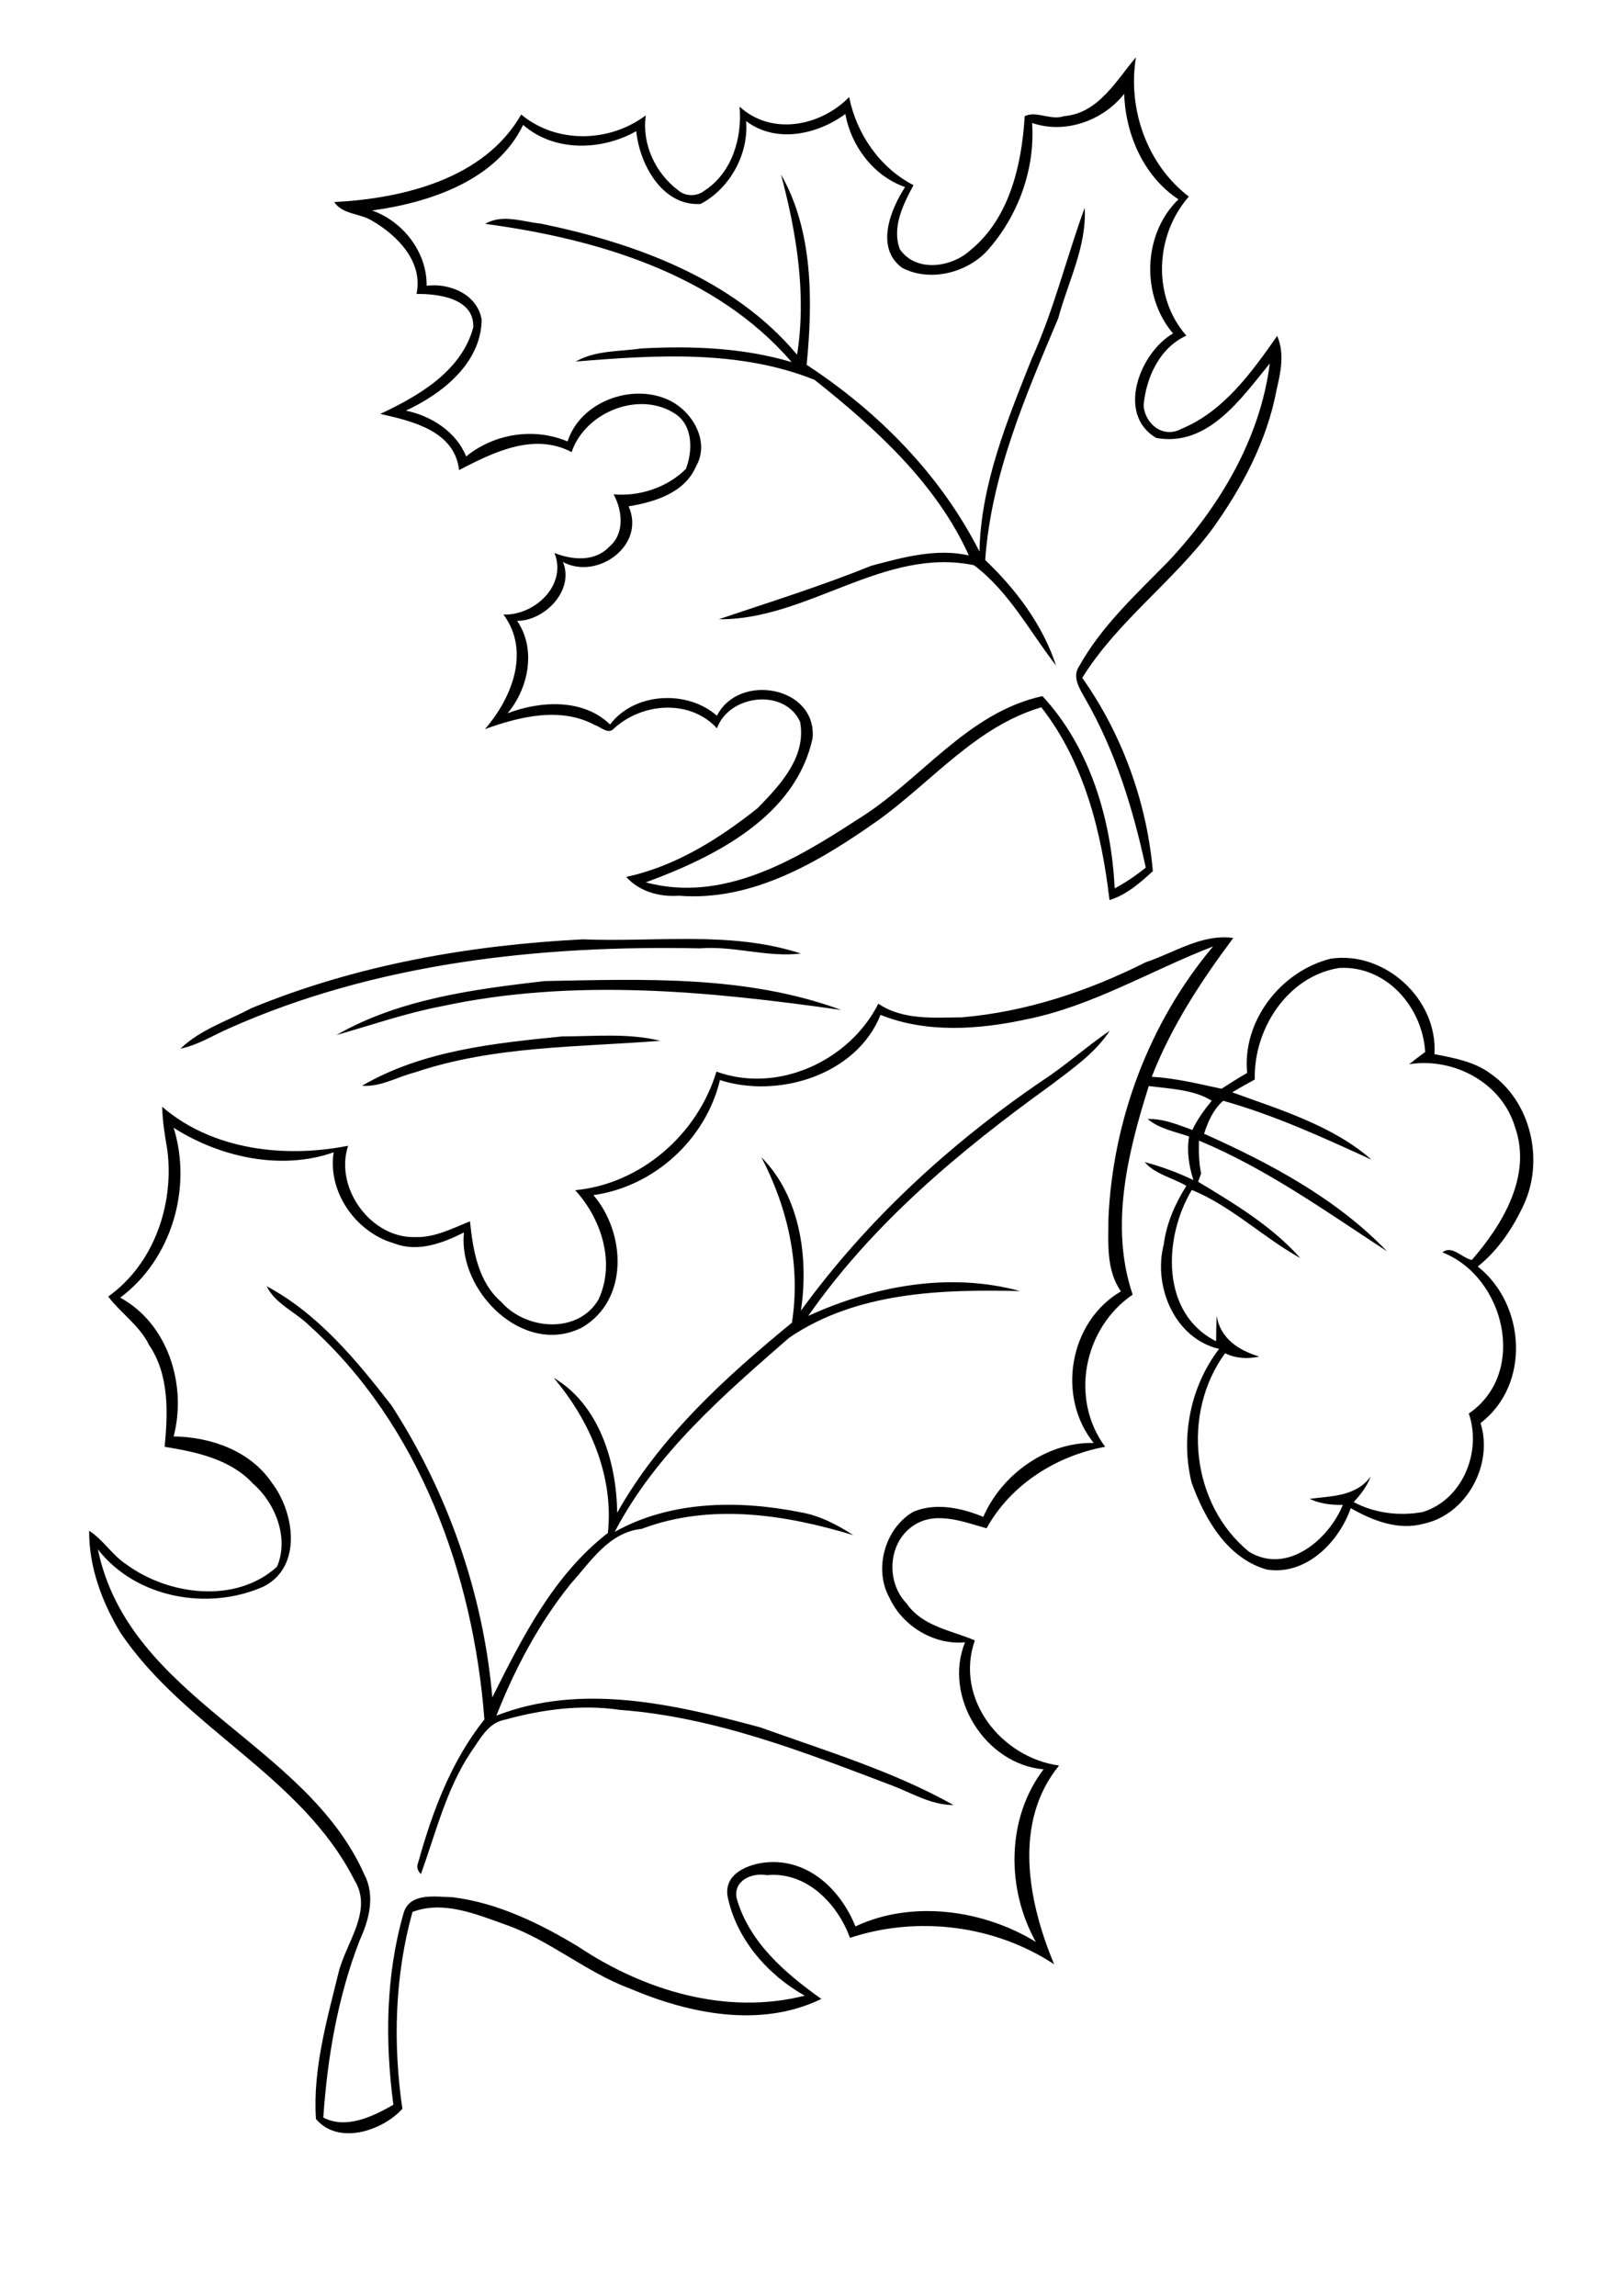 <?xml version="1.0" encoding="utf-8"?>
<!-- Generator: Adobe Illustrator 21.0.2, SVG Export Plug-In . SVG Version: 6.00 Build 0)  -->
<svg version="1.2" baseProfile="tiny" id="Layer_1" xmlns="http://www.w3.org/2000/svg" xmlns:xlink="http://www.w3.org/1999/xlink"
	 x="0px" y="0px" viewBox="0 0 595 842" overflow="scroll" xml:space="preserve">
<g>
	<path d="M132.8,398.2c22.1-12.9,48.4-15.6,73.4-18.1c12,0,24.2-1.3,36,1.6c-30.1,2.4-61,1.8-90,11.6
		C145.8,394.9,139.7,398.7,132.8,398.2 M382.4,396.3c8.6-5.6,16.2-12.5,24.7-18.3c-5.4,8.3-13.8,14-21.5,19.9
		c-33.3,24-65.4,50.7-89.1,84.7c24.1-11,51.8-16.2,77.7-9.1c-28.8-0.7-60,0.3-84.7,17.1c-24.1,21-49,42.5-64,71.2
		c20.6-11.5,45.4-11.7,68.1-7.2c7,1.2,13.4,4.5,19.4,8.4c-25-7.6-52.5-11.8-77.6-2.3c-12.1,1.3-18.6,11.9-26,20.1
		c-11.7,14.5-20.5,31.1-27.3,48.4c31.3-12.2,65.6-4.1,96.8,4.3c23.9,8.6,48.6,16,70.9,28.5c-8.3,0-15.4-4.5-22.9-7.3
		c-32.1-12.2-64.7-25-99.4-27.6c-14.1-2.1-28.6-0.2-42.3,3.6c-6.2,1.1-9.1,7.2-12.4,11.8c-9.1,13.6-12.9,29.7-18.4,44.8
		c-1.2-1.2-1.7-2.6-1-4.2c5.2-18.7,12.1-37.2,24.3-52.5c-4.1-53.3-23.8-108.1-64.4-144.6c-5-4.9-12.3-7.8-15.5-14.3
		c18.9,10.1,32.9,27.1,45.8,43.7c20.7,32,33.7,69.1,37,107.1c11-22,22.5-44.9,42.4-60.3c2.2-20.9-6.6-41.2-19.9-56.9
		c16.8,9.9,23.1,31.1,23.3,49.5c15.6-27.8,39.7-49.7,64.1-69.7c3.3-20.9-1.5-42.1-11.2-60.7c14.3,14.4,17.4,37,14.5,56.3
		C317.9,447.5,348.5,419.4,382.4,396.3 M199.8,359.8c36.4-0.7,74.1-2.2,108.8,10.6c-48.6-6.9-98.4-11.8-146.9-1.3
		c-13,2.5-25.6,6.9-38.3,10.5C146.4,366.4,173.8,362.8,199.8,359.8 M92.1,369.8c38.5-15.9,80.2-23.2,121.7-25.3
		c26.7,1.1,54.2-3.2,80,5.2c-12.4,1.5-24.6-2.9-37.1-1.9c-58.6-1.2-118.8,5.3-172.8,29.4c-5.9,2.6-11.4,6.1-17.7,7.4
		C73.4,377.6,83.3,374.5,92.1,369.8 M460.3,395.9c-2.8,1.5-5.6,3.1-8.3,4.7c17.6,6.4,36.9,12.2,51.1,24.7
		c-17.7-8.1-35.5-16.3-54.4-21.6c-3.6,3.2-5.6,7.6-7,12.1c24.2,10.8,48.6,23.8,67.1,43.1c-22.4-14.6-44.2-30.3-69-40.6
		c-0.1,4.1,0,8.2,0.8,12.1c-0.3,0.8-0.8,2.3-1.1,3c13.3,8,27.1,16.3,37.5,28c-13.7-7.6-25.2-19-39.8-25
		c-10.4,17.3-11.6,45.2,8.9,55.5c0-3.1,0.1-6.2,0.2-9.3c1.4,8.3,8,12.6,15.6,14.9c-4.3,1-8.6,0.7-12.5-1.2
		c-16.1,22-12.4,55.6,8.8,72.8c13.9,8.5,29.2-4.4,34.4-17.2c-4.2,0.1-8.4-0.4-12.2-2.2c8.1-1.1,17-0.8,22.4-8.2
		c-1.3,3.6-3.7,6.6-6.2,9.4c7.7,4.1,16.9,5.2,25.4,3.6c14.6-4.6,21.6-22.1,16.8-36.1c21.8-14.9,13.2-50.2-9.7-59.1
		c3.6-2.8,7.2,2.1,10.8,2.8c11.4-13.1,22.2-31.1,15.8-48.9c-4.9-16.2-22.5-25.5-38.8-22.9c1.9-1.5,3.9-3,5.9-4.5
		c-1-16.5-14.3-31.8-31.6-30.8C472.4,358,459.8,377.3,460.3,395.9 M376.7,373.8c-17.5,3.8-36.8,5.2-53.7-1.6
		c-8.8,22.1-37.6,30.8-58.9,23.9c-5.2,21.8-24.2,39.1-46.4,42.2c11.8,13.9,13.1,38.3-4.1,48.5c-21.4,11-45.7-13.2-43.4-34.8
		c-7.8,3.9-16.9,7.4-25.6,4c-14-4-24.5-18.8-22.2-33.4c-19.3,6.8-41.8,1.8-58.7-9c6.9,22.3-0.8,48.3-19.6,62.3
		c17.6,9.6,24.5,32.1,19.6,50.9c13.7,0.2,28.2,5.3,36.1,17.1c8.2,10.8,11.2,30.6-3,37.9c-20.3,9.1-46.9,4.4-60.9-13.6
		c11.4,55,76.5,70.8,97.9,119.6c3.9,7.7,1.5,16.5-1.9,23.9c-8,20.7-11.8,42.8-13.3,64.9c8.4,4.4,18.2-0.4,25.7-4.7
		c-3.1-23.3-2.8-47.4,3.7-70.1c2.2-8,11.9-6.1,18.1-6c16.6,2.1,31.9,9.6,46,18.1c24.1,16.1,54.3,25.3,83.1,18
		c-13.7-7.7-25.1-20.8-28.3-36.4c-1.4-8.4,7.6-11.9,14.4-12.5c15.3-1.3,27.1,10.1,32.5,23.5c20.8-9.8,47-6.1,66.2,5.7
		c-10.9-19.4-10.9-45.3,2.8-63.3c-21.4-1.9-36.9-26.6-28.8-46.6c-11.4,1.1-23-6-27.7-16.3c-5.9-10.5-1.7-25.6,8.8-31.6
		c8.2-3.4,17.6-1.4,25.6,1.9c6.8-15.6,23.3-27.5,40.5-27.1c-13.7-17-9-44.5,10-55.6c-5.5-7.8-4.6-17.7-4.6-26.7
		c1.6-36.2,15-72,38.4-99.8C422.2,355.9,400.9,368.9,376.7,373.8 M420.3,352.9c10.5-3.5,20.6-10.5,32.1-8.9
		c-11.8,15.8-22.7,32.4-29.9,50.9c8.7,0.5,17.2,2.6,25.6,4.4c3.1-2,6.2-4,9.4-5.8c-1.9-19,12.3-37.3,30.6-41.9
		c19.8-3,39.4,14.8,38.1,35c7.1,1.4,14.6,2.7,20.5,7.1c14.8,10.2,19.7,31.4,12.5,47.6c-4,8.8-9.5,17.1-17.1,23.2
		c17.6,13.9,19.4,43.4,1,57.4c4.8,15.1-5,33.5-20.8,36.9c-9.3,2.6-18.8-1.1-26.8-5.7c-4.4,12.6-16.6,24.9-30.9,22.5
		c-14.5-4.2-22.7-18.6-27.5-31.9c-4.1-16.8-0.4-35.3,10.1-49c-16.3-3.8-24.3-23-20.3-38.3c1-7.8,4.2-15,8.3-21.5
		c-5.1-3-11.4-4.2-15.3-8.7c6.1,1.6,12.1,3.8,17.9,6.6c-1.7-5.2-2.5-10.6-1.6-16c-5.2-1.8-10.9-2.8-15.2-6.4
		c5.8-0.2,11.1,2.1,16.4,4c1.8-3.9,4.4-7.4,7.1-10.7c-6.4-4.1-15.4-4.4-23.1-5.4c-7.7,24.4-14.4,51.5-5.9,76.5
		c-17.9,12.2-23.2,38.1-10.1,55.8c-17.9,3.3-34.6,13.8-43.5,29.9c-8.9-2.5-19.5-6.8-27.8-0.3c-8.5,6.6-8.9,20.3-1.5,27.9
		c5.8,8.4,16.3,9.8,25,13.5c-7.5,21.4,9.7,43,30.9,45.9c-17,20.8-11.4,50-1.8,72.9c-21.8-14.4-50.2-17.9-74.9-9.7
		c-4.6-12.6-16-24.4-30.5-23c-5.4-1-12.3,1.9-11.1,8.4c4.6,16.3,17.9,27.6,31.1,37c-22.3,10.8-48.3,5.5-70.2-3.8
		c-16.2-6-29.4-17.8-45.8-23.5c-10.7-3.8-22.7-8.9-34-4.6c-6.5,23.4-7.2,48.2-3.7,72.2c-7.5,8.2-23.6,13.4-31.7,3.7
		c-1.2-18.1,4-36.2,8.3-53.7c2.7-11,12.8-22.7,5.8-33.9c-19.4-38.3-62.3-55.7-85.8-90.7c-6.8-11.2-11.6-24.2-11.5-37.4
		c5.2,3.3,8.4,8.9,13.6,12.3c15.5,11.4,40.2,14.6,55.3,0.9c4.5-10.4-0.5-23.3-8.8-30.5c-8.3-9-20.8-11.6-32.4-13.5
		c1.2-12.6,1.7-26.4-5.7-37.3c-3.5-7.2-10.3-11.6-15-17.8c16.7-11.9,24.2-33.6,21.7-53.6c-0.9-5.3-1.8-10.6-1.9-16
		c18.4,15.9,45,18.9,68.2,14.3c-5.1,15.4,8.3,34,24.7,33.5c7.1,0.2,13.6-3.2,20-5.8c1.1,10.6,3,22.3,11.5,29.6
		c9,10.3,28.2,11.9,35.7-1c6.2-13.5,1-29.5-8.6-40c24.1-2.3,44.9-20.5,51.8-43.5c22.5,8.2,48.8-3.9,59.4-24.9c9,6.1,20.3,5.1,30.7,5
		C376.4,371.1,399.2,363.5,420.3,352.9 M286.5,64c11.8,20.6,11.7,46.6,9.4,69.8c26.2,17.1,49.2,40.4,63.4,68.5
		c0.5-24.8,10.2-48.1,19.2-70.8c8.1-17.8,12.7-37,19.4-55.3c0.8,14.1-6.1,27.1-9.7,40.5c-12,28.5-24.6,57.5-26.8,88.7
		c11.3,10.7,21.1,23.8,26,38.7c-9.7-12.5-17.3-27.2-30.1-36.8c-33-6.9-61.2,20.2-93.6,19.8c18.7-6.3,37.6-12.2,55.9-19.6
		c11.6-3.1,23.9-6.5,35.8-3.8c-11.9-26.4-34.3-46.7-56.6-64.4c-27.7-11.1-58.5-9.1-87.6-6.7c7.3-4.2,16-3.6,24-4.8
		c18.5-1,37.4-0.3,55.2,5c-27.9-32.4-71.5-45.2-112.4-50.7c6.2-3.7,13.6-0.8,20.3-0.1c34.6,7.1,70.8,20.2,94.1,48.1
		C295.9,107.9,292.2,85.4,286.5,64 M378.6,45.1c1.2,17-5.2,34.3-16.5,46.9c-7.6,8.2-21.2,11.5-31.2,6.2c-9.9-7.3-4.3-21.2,1.1-29.6
		c-11.5-4-19.8-15-21.9-26.8c-10.3,7.6-25.5,10.9-36.4,2.6c1,12.1-6,24.8-16.7,30.4c-14,0.9-22.4-14.5-23.6-26.7
		c-12.7,7.2-30.1,7.7-41.5-2.3c-9.8,20.4-34.3,28.5-55.4,31.4c11.4,4,20.2,15.4,20,27.6c8.5-1.1,18.7,3.2,20.2,12.5
		c-0.3,16-14.5,27.1-27.8,33.3c9.3,1.9,18.5,7.8,22.1,16.8c10.3-8.4,24.9-10.7,37.2-5.5c4.7-14.6,23.6-21.5,37.1-15.2
		c8.7,4.1,15.3,15.2,10,24.4c-4.2,9.7-15.1,13-24.7,14.6c6.4,14.4-11.6,27.2-24.1,20.4c4.3,10.3-6.6,21.6-16.8,21.6
		c7.1,10.4,4.2,24.7-3.5,33.9c12-4.6,27.7-5.5,37.6,4.1c8.9-11.8,28.3-12.8,39.2-3.2c8-15.9,36.6-10.8,35.1,8.1
		c-6.1,28.8-35.9,43.7-61.2,53c28.2,7.6,54.7-8.1,77.4-22.9c23.3-14.2,40.2-39.3,68.1-45.4c17.4,18.7,25.3,45.3,26.5,70.5
		c4-2.1,7.8-4.7,11.4-7.6c-4.6-21.4-11.1-42.6-22-61.6c-2.1-3.8-5.3-8.3-2.3-12.5c8.2-14.6,20.8-26.2,32.5-38.1
		c18.8-20,33.8-45.1,37.3-72.7c-10.4,12.7-22.7,30.8-41.7,27.3c-14.7-8.7-6-31.2,6.2-38.3c-11.7-13.8-11.2-36.4,2-49.2
		c-12.7-8.3-19.5-23.9-19.9-38.7C404.7,44.2,390.8,49.3,378.6,45.1 M390.3,42.6c12.6-1,19.1-13,26.4-21.6
		c-3.1,18.9,4,39.3,19.4,51.1c-12.4,14.1-13.5,36.7-0.9,51c-9.8,4.4-14.8,15.4-15.7,25.6c0.5,6.8,7.2,12.2,13.8,8.6
		c15.5-6.3,25.9-20.8,35.2-34.1c2.8,6.4,1.3,13.3-0.2,19.7c-3.5,18.8-12.7,36-23.8,51.4C430,213.6,409.8,228,397,248.6
		c14.6,20.6,23.7,45.6,25.9,70.9c-4.7,4.3-9.7,8.7-15.9,10.6c-2.9-24.9-9.3-50.6-25-70.7c-23.9,7-40.2,27.3-59.8,41.4
		c-21.4,15.1-46.1,29.9-73.2,27.7c-7.1,0.5-14.4-1.5-19.3-6.9c17.9-3.8,34-13.9,48.2-25.2c8.3-8.5,18-18.8,15.6-31.7
		c-5.7-12.4-26-10-30.5,2.4c-9.9-10.8-27.5-9.4-37.8,0.1c-2.1,2.3-4.8-0.6-7-1.3c-12.6-6.8-27.6-3.1-40.3,1.5
		c9.8-11.3,16.8-28.5,6.8-42c11.5,0.3,23.4-10.8,18.7-22.6c6.5,2.6,14.8,3.3,20-2.2c5.8-4.8,5-13.2,1.7-19.3
		c9.6,0.8,19.6-2.5,26.5-9.3c2.5-6.5,2.7-15.7-3.7-20.1c-13.2-8.9-33.3-0.8-38.2,13.9c-13.9-7.3-28.8,0.1-41.3,6.6
		c-1.6-14.4-17.3-18-28.9-20.6c14.1-6.6,29.8-15.7,34.1-31.7c0.5-10.7-12.8-12.4-20.8-12.3c2.5-11.8-7-21.5-16.4-26.9
		c-4.4-2.7-10.7-2.2-13.8-6.8c25.3-1.3,55.1-8.5,68.6-32.1c13,10.8,32.4,10.3,45.7,0.3c-1.5,10.5,3.5,21.2,11.9,27.5
		c2.8,2.4,7,2.3,9.8,0c10-6.6,13.7-19.3,12.7-30.7c11.8,10.8,29.7,7.2,40.2-3.5c2.7,13.5,11.2,25.9,23.6,32.3
		c-3.8,7.1-8,15.4-5,23.5c5.9,8.6,18.8,6.7,25.7,0.5c14.6-11.8,19-31.5,20.1-49.3C380.2,40.5,385.5,44.3,390.3,42.6"/>
</g>
</svg>
